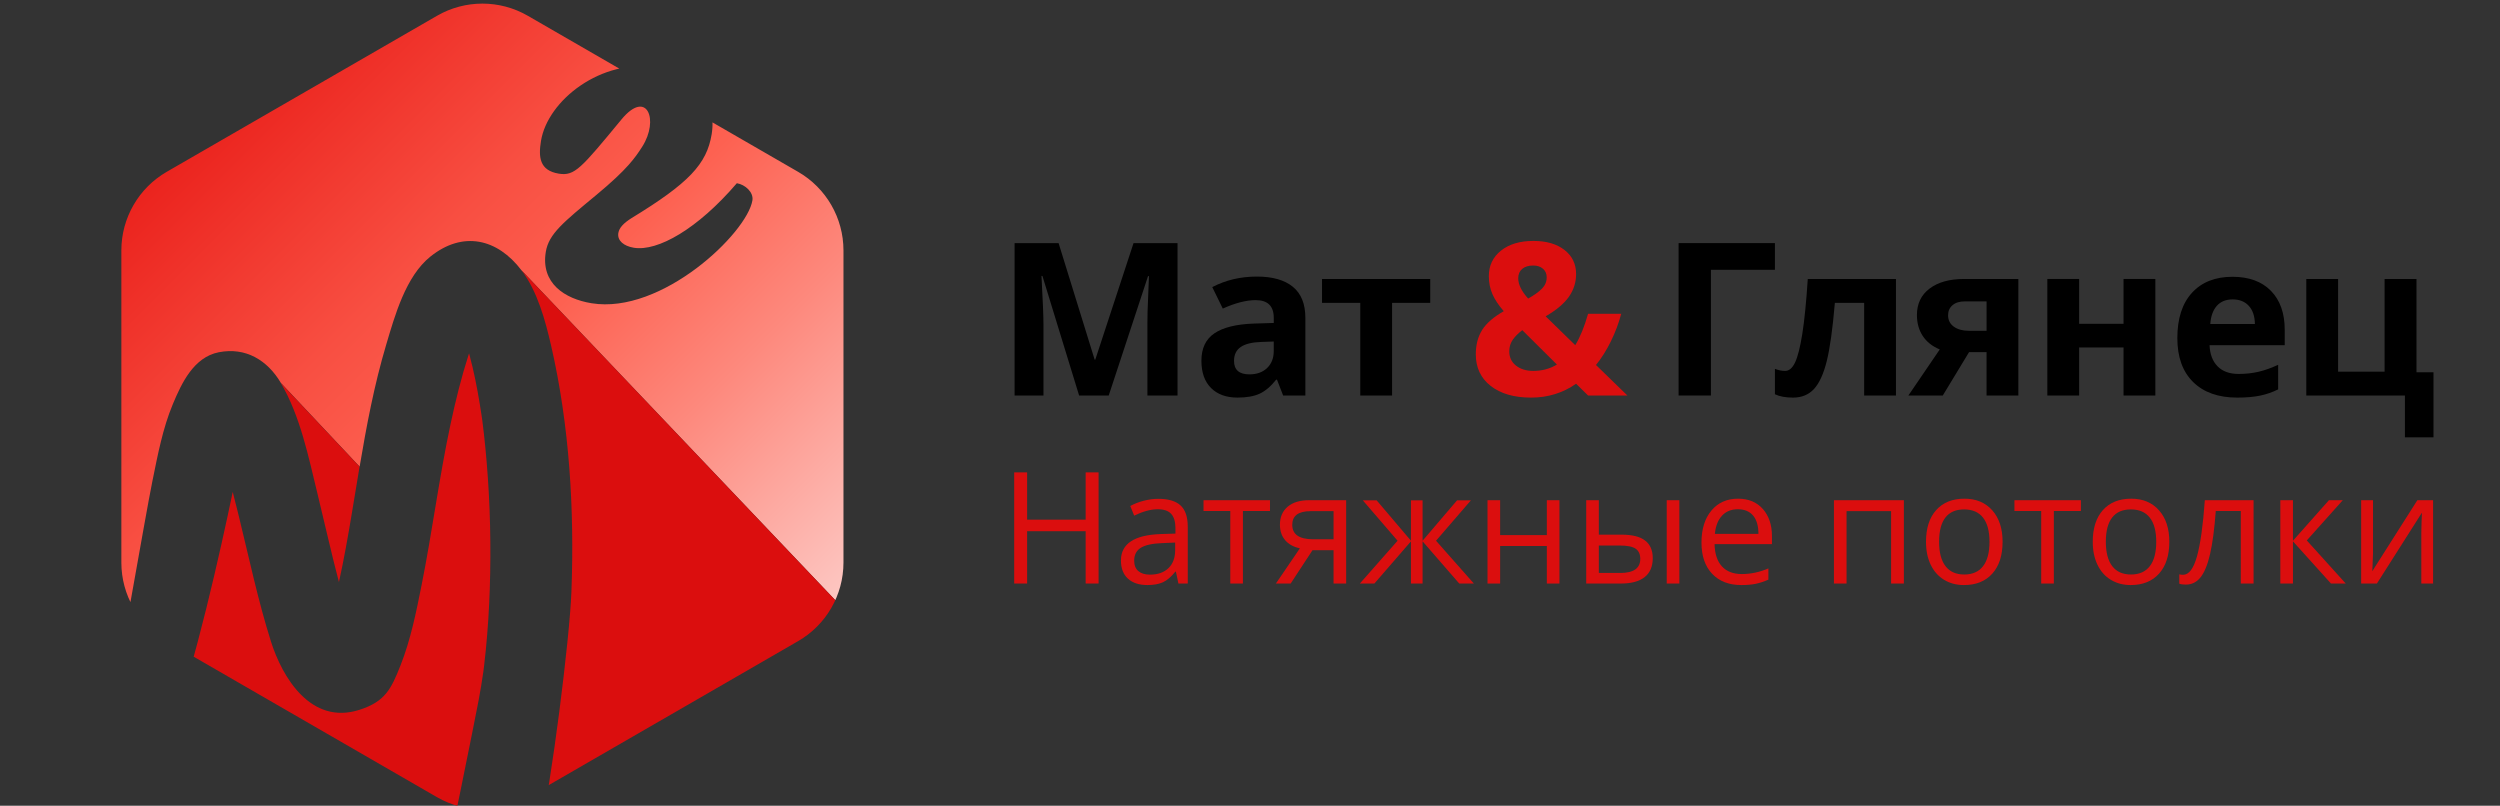 <?xml version="1.0" encoding="utf-8"?>
<!-- Generator: Adobe Illustrator 16.0.0, SVG Export Plug-In . SVG Version: 6.00 Build 0)  -->
<!DOCTYPE svg PUBLIC "-//W3C//DTD SVG 1.1//EN" "http://www.w3.org/Graphics/SVG/1.1/DTD/svg11.dtd">
<svg version="1.1" id="Слой_1" xmlns="http://www.w3.org/2000/svg" xmlns:xlink="http://www.w3.org/1999/xlink" x="0px" y="0px"
	 width="453px" height="146px" viewBox="0 0 453 146" enable-background="new 0 0 453 146" xml:space="preserve">
<rect x="0" y="0" width="453" height="146" fill="#333333" stroke="none"/>
<g>
	<g>
		<defs>
			<path id="SVGID_1_" d="M144.617,31.135L95.635,2.856c-5.089-2.936-11.354-2.936-16.442,0L30.209,31.135
				c-5.085,2.938-8.219,8.364-8.219,14.241v56.558c0,5.875,3.134,11.305,8.219,14.237l48.983,28.282
				c2.543,1.466,5.385,2.199,8.221,2.199c2.84,0,5.68-0.733,8.224-2.199l48.981-28.282c5.088-2.935,8.219-8.362,8.219-14.237V45.376
				C152.836,39.5,149.705,34.073,144.617,31.135z"/>
		</defs>
		<clipPath id="SVGID_2_">
			<use xlink:href="#SVGID_1_"  overflow="visible"/>
		</clipPath>
		<g clip-path="url(#SVGID_2_)">
			
				<linearGradient id="SVGID_3_" gradientUnits="userSpaceOnUse" x1="253.063" y1="-135.064" x2="111.924" y2="6.076" gradientTransform="matrix(1 0 0 -1 -90.32 -1.4)">
				<stop  offset="0.011" style="stop-color:#FDE8E7"/>
				<stop  offset="0.344" style="stop-color:#FD887C"/>
				<stop  offset="0.495" style="stop-color:#FD6151"/>
				<stop  offset="0.614" style="stop-color:#F84F42"/>
				<stop  offset="0.853" style="stop-color:#EA201B"/>
				<stop  offset="1" style="stop-color:#E00000"/>
			</linearGradient>
			<path fill="url(#SVGID_3_)" d="M169.049,127.357L94.495,48.98c-4.384-5.763-10.62-7.183-16.482-2.508
				c-4.511,3.595-6.479,10.769-8.039,16.003c-2.156,7.229-3.554,14.647-4.809,22.085L50.902,69.396
				c-2.447-4.134-6.373-6.521-11.25-5.57c-4.545,0.888-6.736,5.582-8.324,9.377c-1.86,4.438-2.753,9.287-3.715,13.984
				c-1.272,6.201-6.471,36.797-7.961,42.949c-0.867-2.354-6.793-27.574-6.793-29.814l-2.434-42.684
				c0-7.208,0.353-56.811,6.591-60.426l53.533-3.65c6.238-3.615,78.118-10.912,84.355-7.298 M114.429,39.524
				c10.39-6.341,13.637-9.784,14.525-15.204c1.018-6.198-3.097-11.024-9.764-12.118c-10.273-1.685-19.96,6.006-21.16,13.32
				c-0.48,2.926-0.294,5.367,3.221,5.943c2.884,0.473,4.041-0.962,11.343-9.804c4.664-5.649,6.869,0.102,3.774,4.923
				c-1.263,1.964-2.649,4.045-8.28,8.716c-5.975,4.956-8.652,7.063-9.189,10.336c-0.932,5.679,3.415,8.511,8.281,9.309
				c12.709,2.085,28.182-12.697,29.157-18.636c0.238-1.46-1.292-2.86-2.821-3.11c-7.1,8.292-14.345,12.402-18.671,11.691
				c-1.802-0.295-3.028-1.291-2.802-2.668C112.198,41.277,112.984,40.434,114.429,39.524z"/>
			<g>
				<path fill="#DB0E0E" d="M65.581,150.913"/>
				<path fill="#DB0E0E" d="M79.877,159.641c0.966-3.09,6.253-29.57,6.85-32.752c0.321-1.714,0.608-3.434,0.852-5.158
					c0.001-0.008,0.001-0.013,0.004-0.021c0.047-0.376,0.095-0.75,0.139-1.125c0.106-0.905,0.208-1.813,0.297-2.722
					c0.365-3.721,0.609-7.454,0.73-11.191c0.244-7.594,0.078-15.211-0.553-22.783c-0.146-1.74-0.309-3.476-0.504-5.209
					c-0.093-0.812-0.188-1.619-0.292-2.431c-0.045-0.313-0.089-0.628-0.136-0.942c-0.44-2.946-0.956-5.884-1.638-8.783
					c-0.194-0.835-0.409-1.667-0.631-2.499c-0.029,0.091-0.063,0.18-0.092,0.272c-1.326,4.133-2.369,8.356-3.275,12.602
					c-2.063,9.656-3.301,19.457-5.239,29.138c-0.98,4.903-1.987,9.938-3.844,14.604c-1.674,4.209-2.749,6.479-7.393,7.975
					c-8.863,2.855-14.037-5.982-16.05-12.354c-2.362-7.474-3.973-15.177-5.841-22.783c-0.355-1.449-0.719-2.896-1.092-4.344
					c-2.083,10.053-7.064,32.407-10.962,41.913"/>
				<path fill="#DB0E0E" d="M170.823,129.223L94.495,48.98c2.882,3.788,4.303,9.031,5.357,13.605
					c3.337,14.466,4.245,29.761,3.693,44.56c-0.325,8.787-3.646,34.9-5.723,43.769l36.5-9.733L170.823,129.223z"/>
				<path fill="#DB0E0E" d="M57.548,89.541c1.299,5.301,2.475,10.65,3.868,15.936c0.914-4.139,1.65-8.322,2.342-12.494
					c0.466-2.803,0.922-5.612,1.396-8.422L50.88,69.396C54.428,75.393,55.909,82.85,57.548,89.541z"/>
			</g>
		</g>
	</g>
</g>
<path d="M195.535,71.668l-6.648-21.667h-0.17c0.239,4.408,0.358,7.349,0.358,8.822v12.845h-5.231V44.051h7.972l6.536,21.119h0.113
	l6.933-21.119h7.971v27.617h-5.459V58.596c0-0.617,0.011-1.329,0.028-2.134c0.019-0.806,0.104-2.947,0.255-6.423h-0.171
	L200.9,71.668H195.535z"/>
<path d="M232.505,71.668l-1.115-2.872h-0.15c-0.97,1.222-1.968,2.068-2.994,2.541c-1.026,0.472-2.364,0.708-4.014,0.708
	c-2.028,0-3.624-0.579-4.789-1.738c-1.165-1.159-1.747-2.808-1.747-4.949c0-2.241,0.784-3.895,2.352-4.958
	c1.567-1.064,3.933-1.653,7.093-1.767l3.665-0.113v-0.926c0-2.14-1.096-3.211-3.287-3.211c-1.688,0-3.671,0.51-5.95,1.53
	l-1.908-3.891c2.431-1.271,5.126-1.908,8.086-1.908c2.833,0,5.007,0.618,6.517,1.852c1.513,1.234,2.268,3.11,2.268,5.629v14.073
	H232.505z M230.803,61.883l-2.229,0.076c-1.675,0.05-2.921,0.353-3.74,0.907c-0.818,0.554-1.228,1.397-1.228,2.531
	c0,1.625,0.931,2.437,2.795,2.437c1.334,0,2.401-0.383,3.201-1.152c0.799-0.768,1.2-1.789,1.2-3.061L230.803,61.883L230.803,61.883z
	"/>
<path d="M259.158,50.549v4.326h-6.913v16.793h-5.763V54.875h-6.932v-4.326H259.158z"/>
<path fill="#DB0E0E" d="M294.884,71.668h-7.121l-2.173-2.134c-2.405,1.675-5.126,2.512-8.161,2.512
	c-3.071,0-5.509-0.706-7.311-2.115c-1.802-1.411-2.702-3.319-2.702-5.724c0-1.726,0.383-3.195,1.145-4.411
	c0.763-1.215,2.069-2.352,3.92-3.409c-0.944-1.083-1.631-2.119-2.059-3.107c-0.429-0.989-0.645-2.068-0.645-3.24
	c0-1.914,0.734-3.457,2.201-4.627s3.428-1.757,5.885-1.757c2.342,0,4.215,0.545,5.62,1.634c1.403,1.089,2.105,2.547,2.105,4.373
	c0,1.499-0.435,2.868-1.304,4.109c-0.869,1.24-2.272,2.421-4.213,3.542l5.364,5.232c0.895-1.474,1.668-3.368,2.324-5.686h6.006
	c-0.452,1.7-1.076,3.36-1.869,4.978c-0.793,1.618-1.693,3.051-2.701,4.297L294.884,71.668z M273.479,63.659
	c0,1.083,0.408,1.945,1.22,2.588c0.813,0.642,1.854,0.963,3.126,0.963c1.587,0,3.017-0.384,4.288-1.152l-6.271-6.234
	c-0.73,0.555-1.308,1.133-1.729,1.738C273.691,62.166,273.479,62.866,273.479,63.659z M280.261,50.266
	c0-0.667-0.228-1.192-0.681-1.577c-0.452-0.385-1.038-0.577-1.757-0.577c-0.844,0-1.509,0.202-1.993,0.604
	c-0.483,0.404-0.728,0.977-0.728,1.719c0,1.109,0.599,2.331,1.795,3.666c1.083-0.605,1.914-1.2,2.494-1.785
	C279.971,51.73,280.261,51.047,280.261,50.266z"/>
<path d="M321.616,44.051v4.836h-11.598v22.781h-5.856V44.051H321.616z"/>
<path d="M343.549,71.668h-5.763V54.875h-5.308c-0.403,4.722-0.895,8.246-1.474,10.569c-0.579,2.323-1.352,4.004-2.313,5.043
	c-0.965,1.039-2.226,1.559-3.787,1.559c-1.336,0-2.432-0.202-3.287-0.605v-4.609c0.616,0.252,1.234,0.378,1.852,0.378
	c0.718,0,1.318-0.517,1.805-1.549c0.484-1.032,0.919-2.755,1.304-5.167c0.384-2.411,0.714-5.726,0.991-9.945h15.98V71.668
	L343.549,71.668z"/>
<path d="M352.03,71.668h-6.232l5.686-8.349c-1.359-0.567-2.39-1.385-3.088-2.456c-0.699-1.07-1.049-2.33-1.049-3.778
	c0-2.039,0.765-3.639,2.295-4.797c1.53-1.158,3.617-1.738,6.262-1.738h9.822v21.119h-5.761V63.81h-3.175L352.03,71.668z
	 M352.993,57.123c0,0.882,0.348,1.571,1.039,2.068c0.692,0.498,1.6,0.747,2.722,0.747h3.211v-5.327h-3.947
	c-0.945,0-1.687,0.229-2.221,0.689C353.261,55.76,352.993,56.367,352.993,57.123z"/>
<path d="M376.738,50.549v8.123h8.047v-8.123h5.763v21.119h-5.763V62.96h-8.047v8.708h-5.761V50.549H376.738z"/>
<path d="M405.377,72.046c-3.399,0-6.059-0.938-7.973-2.815c-1.913-1.876-2.87-4.534-2.87-7.971c0-3.539,0.885-6.274,2.653-8.208
	c1.77-1.933,4.216-2.899,7.34-2.899c2.983,0,5.308,0.85,6.97,2.55c1.662,1.7,2.494,4.049,2.494,7.046v2.796h-13.62
	c0.063,1.637,0.549,2.915,1.454,3.834c0.906,0.92,2.18,1.379,3.815,1.379c1.271,0,2.475-0.132,3.607-0.396
	c1.135-0.264,2.317-0.687,3.553-1.265v4.458c-1.008,0.504-2.085,0.879-3.23,1.124C408.425,71.923,407.026,72.046,405.377,72.046z
	 M404.564,54.251c-1.222,0-2.179,0.388-2.871,1.162c-0.691,0.775-1.09,1.874-1.189,3.297h8.085
	c-0.024-1.423-0.396-2.521-1.114-3.297C406.757,54.639,405.786,54.251,404.564,54.251z"/>
<path d="M437.868,67.456h3.079v11.787h-5.176v-7.575h-17.869V50.549h5.761v16.793h8.426V50.549h5.779V67.456z"/>
<path fill="#DB0E0E" d="M199.064,105.735h-2.342v-9.479h-10.608v9.479h-2.343V85.595h2.343v8.569h10.608v-8.569h2.342V105.735z"/>
<path fill="#DB0E0E" d="M213.531,105.735l-0.455-2.147h-0.11c-0.754,0.946-1.505,1.586-2.253,1.922
	c-0.749,0.337-1.684,0.502-2.804,0.502c-1.497,0-2.672-0.386-3.52-1.155c-0.85-0.773-1.274-1.87-1.274-3.294
	c0-3.05,2.438-4.646,7.314-4.795l2.563-0.081v-0.939c0-1.184-0.254-2.06-0.764-2.624c-0.509-0.566-1.325-0.848-2.446-0.848
	c-1.257,0-2.682,0.386-4.271,1.157l-0.704-1.749c0.744-0.407,1.558-0.722,2.444-0.95c0.888-0.229,1.775-0.346,2.667-0.346
	c1.8,0,3.134,0.401,4.002,1.199c0.867,0.799,1.302,2.081,1.302,3.845v10.304H213.531z M208.365,104.125
	c1.423,0,2.543-0.391,3.355-1.171c0.813-0.779,1.219-1.874,1.219-3.278v-1.364l-2.287,0.097c-1.817,0.063-3.13,0.346-3.933,0.847
	c-0.804,0.501-1.205,1.279-1.205,2.336c0,0.828,0.249,1.455,0.75,1.887C206.766,103.909,207.464,104.125,208.365,104.125z"/>
<path fill="#DB0E0E" d="M230.12,92.594h-4.904v13.142h-2.287V92.594h-4.85v-1.956h12.042L230.12,92.594L230.12,92.594z"/>
<path fill="#DB0E0E" d="M233.868,105.735h-2.674l4.34-6.377c-1.165-0.257-2.06-0.756-2.679-1.496
	c-0.621-0.736-0.932-1.669-0.932-2.789c0-1.379,0.463-2.463,1.393-3.25c0.928-0.791,2.222-1.186,3.886-1.186h6.722v15.098h-2.285
	v-6.034h-3.817L233.868,105.735z M234.158,95.099c0,1.745,1.266,2.619,3.802,2.619h3.68V92.62h-4.147
	C235.267,92.62,234.158,93.447,234.158,95.099z"/>
<path fill="#DB0E0E" d="M255.663,90.665h2.109v7.314l6.241-7.314h2.508l-6.312,7.314l6.849,7.756h-2.646l-6.639-7.645v7.645h-2.109
	v-7.645l-6.626,7.645h-2.631l6.833-7.756l-6.296-7.314h2.507l6.213,7.314L255.663,90.665L255.663,90.665z"/>
<path fill="#DB0E0E" d="M271.824,90.638v6.323h8.461v-6.323h2.287v15.098h-2.287v-6.804h-8.461v6.804h-2.287V90.638H271.824z"/>
<path fill="#DB0E0E" d="M289.709,96.878h4.118c1.921,0,3.342,0.357,4.265,1.068s1.385,1.775,1.385,3.189
	c0,1.514-0.489,2.66-1.468,3.438c-0.979,0.776-2.418,1.165-4.319,1.165h-6.268V90.638h2.287V96.878z M289.709,98.848v4.973h3.871
	c2.425,0,3.638-0.849,3.638-2.549c0-0.844-0.28-1.461-0.841-1.846c-0.562-0.385-1.517-0.578-2.866-0.578H289.709z M304.301,105.735
	h-2.29V90.638h2.29V105.735z"/>
<path fill="#DB0E0E" d="M315.527,106.012c-2.232,0-3.994-0.679-5.284-2.038s-1.935-3.246-1.935-5.662
	c0-2.433,0.601-4.367,1.799-5.801c1.199-1.434,2.808-2.148,4.829-2.148c1.893,0,3.389,0.622,4.492,1.867
	c1.102,1.247,1.651,2.888,1.651,4.926v1.446h-10.401c0.046,1.772,0.494,3.118,1.344,4.035c0.849,0.92,2.046,1.381,3.589,1.381
	c1.625,0,3.232-0.342,4.821-1.02v2.036c-0.808,0.351-1.572,0.6-2.293,0.752C317.418,105.936,316.548,106.012,315.527,106.012z
	 M314.907,92.276c-1.212,0-2.179,0.395-2.898,1.185c-0.722,0.79-1.146,1.883-1.273,3.278h7.893c0-1.439-0.321-2.547-0.964-3.313
	C317.02,92.661,316.101,92.276,314.907,92.276z"/>
<path fill="#DB0E0E" d="M334.595,105.735h-2.287V90.638h12.673v15.098h-2.313V92.62h-8.073V105.735z"/>
<path fill="#DB0E0E" d="M362.868,98.174c0,2.462-0.622,4.382-1.861,5.766c-1.24,1.383-2.952,2.072-5.139,2.072
	c-1.351,0-2.549-0.314-3.595-0.948c-1.048-0.634-1.857-1.543-2.427-2.728s-0.854-2.574-0.854-4.161c0-2.461,0.615-4.379,1.848-5.753
	c1.23-1.374,2.939-2.06,5.124-2.06c2.112,0,3.791,0.704,5.036,2.109C362.245,93.875,362.868,95.776,362.868,98.174z M351.363,98.174
	c0,1.929,0.385,3.396,1.158,4.41c0.771,1.009,1.906,1.516,3.402,1.516c1.497,0,2.633-0.505,3.409-1.509
	c0.778-1.007,1.166-2.479,1.166-4.416c0-1.92-0.388-3.378-1.166-4.373c-0.776-0.997-1.922-1.496-3.438-1.496
	c-1.497,0-2.628,0.491-3.389,1.476C351.743,94.762,351.363,96.226,351.363,98.174z"/>
<path fill="#DB0E0E" d="M377.057,92.594h-4.902v13.142h-2.287V92.594h-4.851v-1.956h12.042v1.956H377.057z"/>
<path fill="#DB0E0E" d="M393.082,98.174c0,2.462-0.621,4.382-1.86,5.766c-1.24,1.383-2.953,2.072-5.139,2.072
	c-1.351,0-2.55-0.314-3.597-0.948c-1.049-0.634-1.856-1.543-2.425-2.728c-0.57-1.185-0.854-2.574-0.854-4.161
	c0-2.461,0.615-4.379,1.845-5.753c1.233-1.374,2.942-2.06,5.127-2.06c2.112,0,3.79,0.704,5.036,2.109
	C392.46,93.875,393.082,95.776,393.082,98.174z M381.577,98.174c0,1.929,0.385,3.396,1.157,4.41
	c0.773,1.011,1.907,1.516,3.404,1.516c1.496,0,2.633-0.505,3.408-1.509c0.777-1.007,1.164-2.479,1.164-4.416
	c0-1.92-0.387-3.378-1.164-4.373c-0.775-0.999-1.921-1.496-3.438-1.496c-1.497,0-2.627,0.491-3.388,1.476
	C381.958,94.762,381.577,96.226,381.577,98.174z"/>
<path fill="#DB0E0E" d="M408.346,105.735h-2.314V92.594H401.5c-0.248,3.27-0.592,5.865-1.032,7.783
	c-0.442,1.922-1.013,3.326-1.716,4.216c-0.702,0.892-1.598,1.336-2.681,1.336c-0.496,0-0.892-0.055-1.185-0.165v-1.695
	c0.2,0.056,0.433,0.082,0.688,0.082c1.058,0,1.896-1.114,2.521-3.347c0.624-2.232,1.098-5.621,1.42-10.167h8.83V105.735z"/>
<path fill="#DB0E0E" d="M422,90.638h2.509l-6.518,7.288l7.055,7.81h-2.674l-6.889-7.645v7.645h-2.287V90.638h2.287v7.342L422,90.638
	z"/>
<path fill="#DB0E0E" d="M429.991,90.638v9.574l-0.095,2.509l-0.042,0.785l8.17-12.868h2.851v15.098h-2.134v-9.23l0.042-1.817
	l0.068-1.793l-8.158,12.841h-2.851V90.638H429.991z"/>
</svg>
